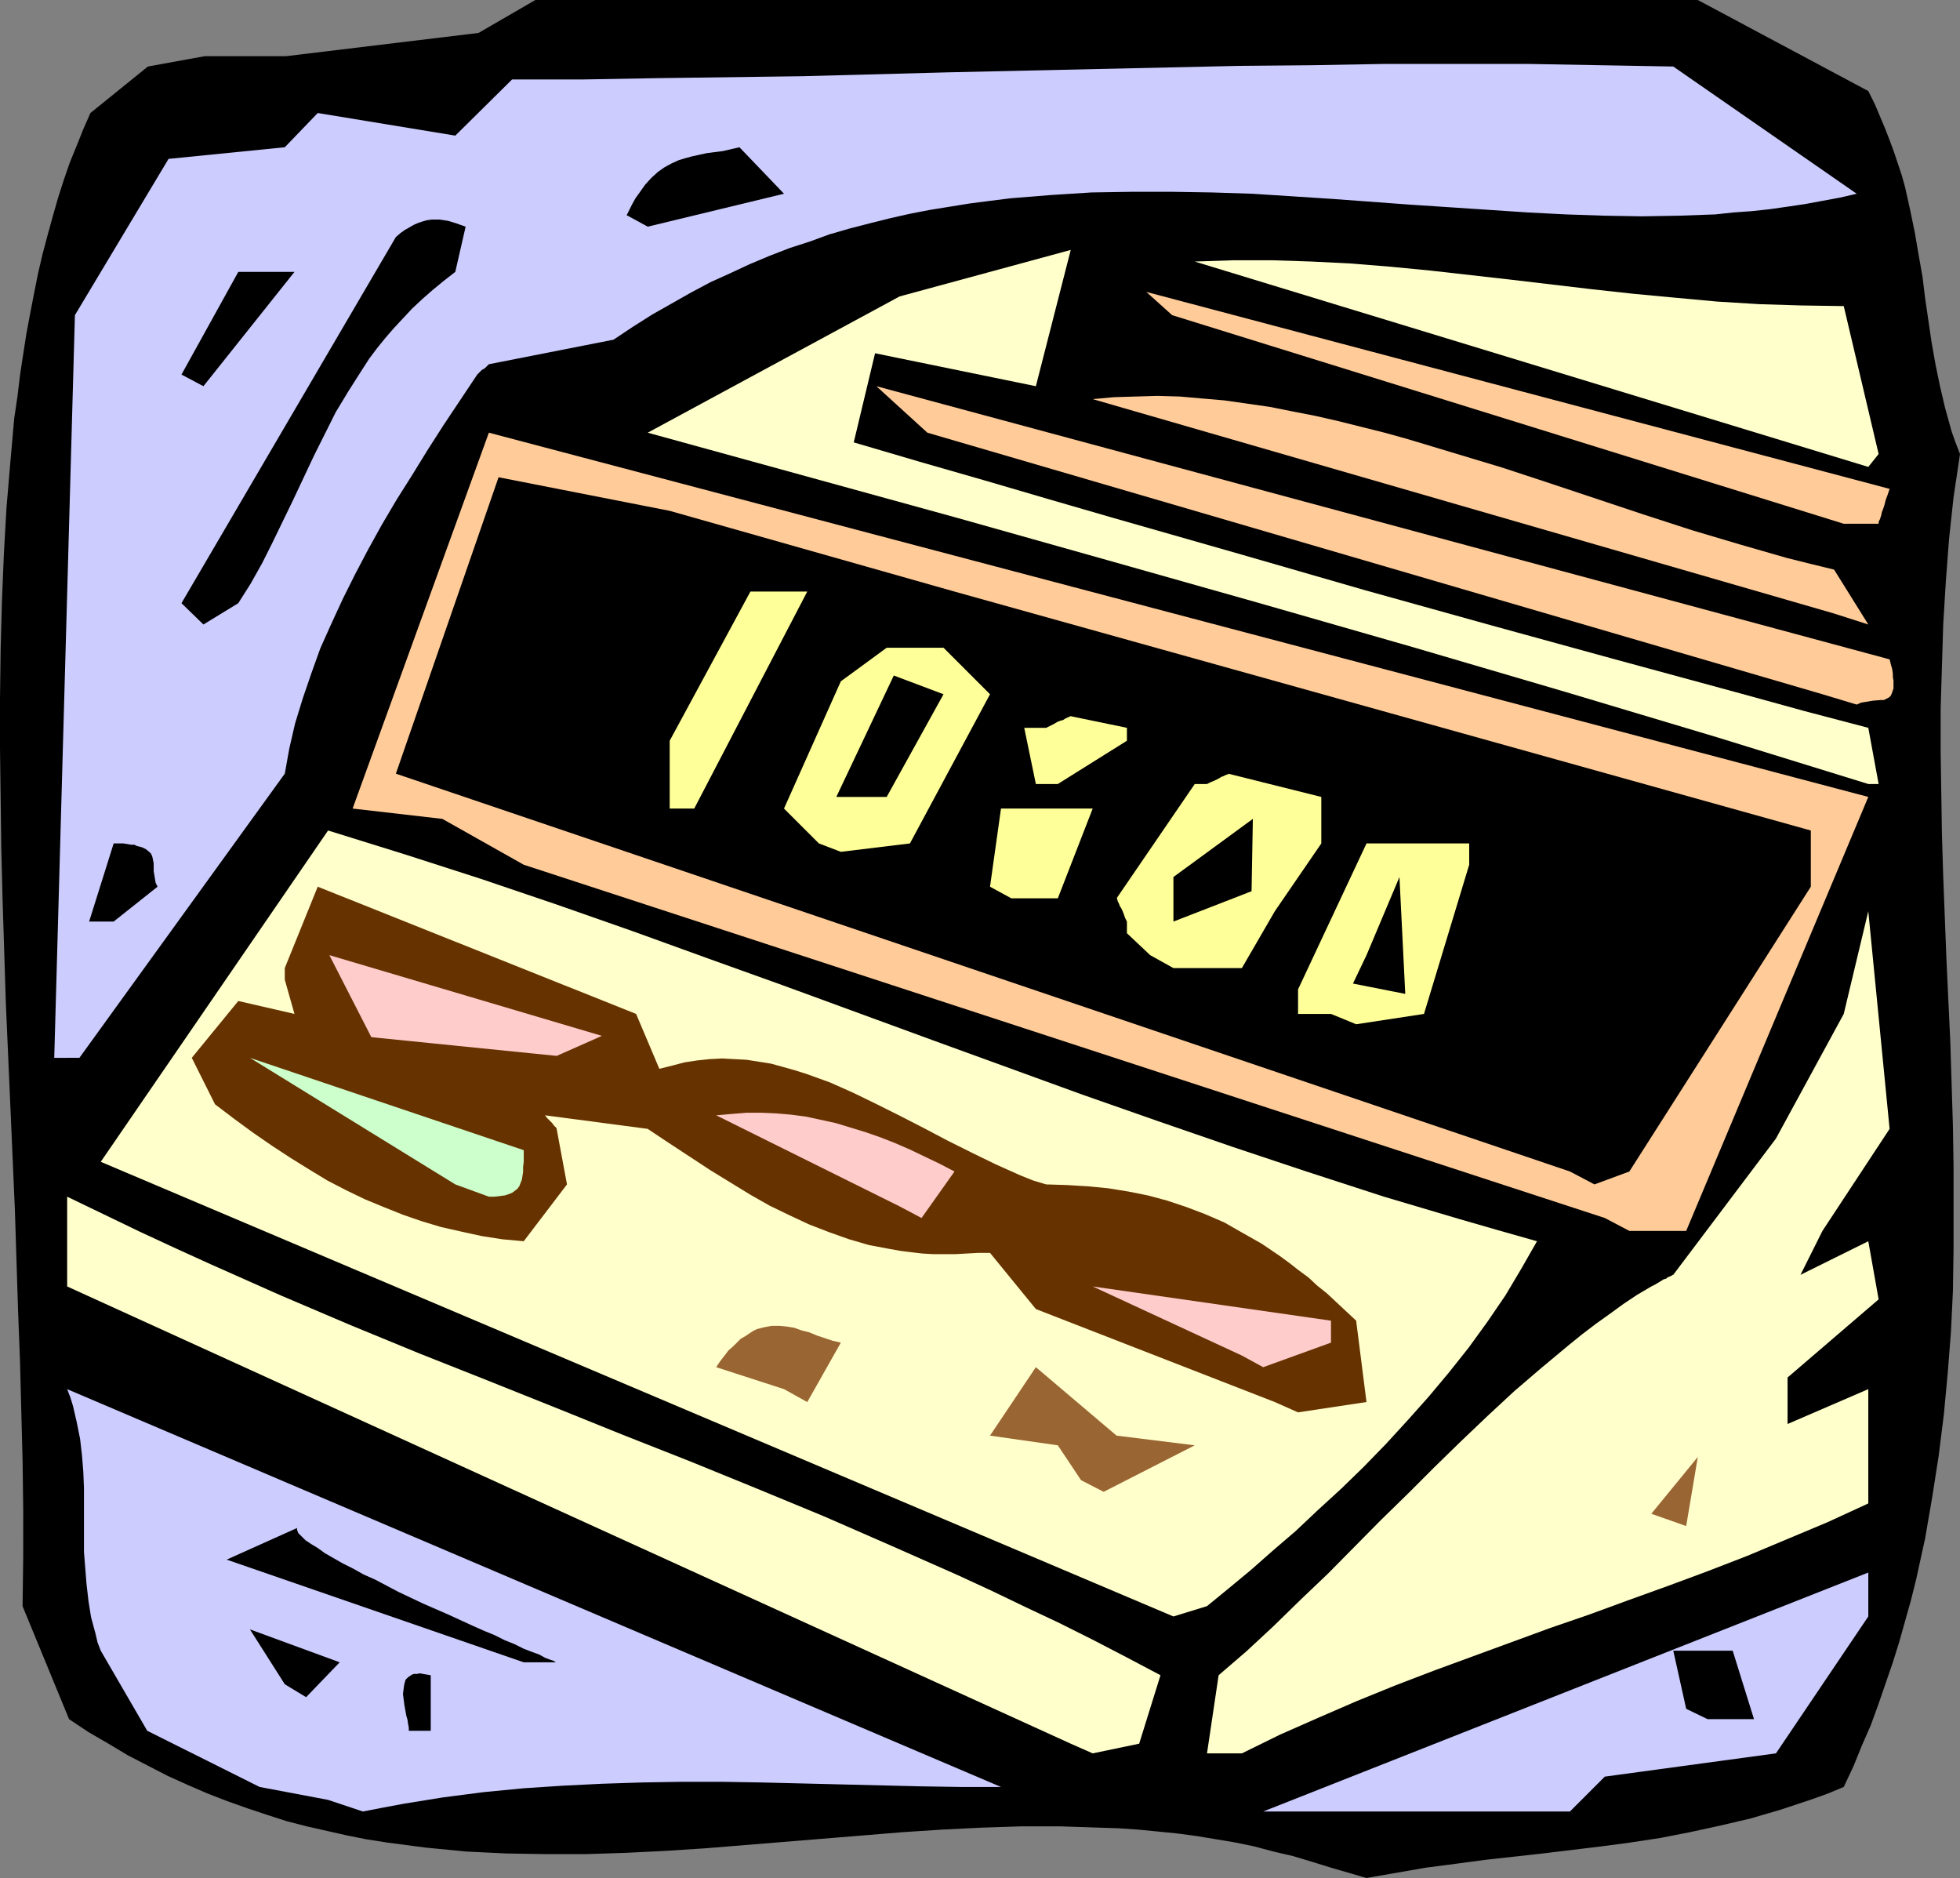 <?xml version="1.0" encoding="UTF-8" standalone="no"?>
<svg
   version="1.0"
   width="129.766mm"
   height="124.317mm"
   id="svg39"
   sodipodi:docname="Digital Alarm - 10 o'Clock.wmf"
   xmlns:inkscape="http://www.inkscape.org/namespaces/inkscape"
   xmlns:sodipodi="http://sodipodi.sourceforge.net/DTD/sodipodi-0.dtd"
   xmlns="http://www.w3.org/2000/svg"
   xmlns:svg="http://www.w3.org/2000/svg">
  <rect width="100%" height="100%" fill="#808080" stroke="none"/>
  <sodipodi:namedview
     id="namedview39"
     pagecolor="#ffffff"
     bordercolor="#000000"
     borderopacity="0.25"
     inkscape:showpageshadow="2"
     inkscape:pageopacity="0.0"
     inkscape:pagecheckerboard="0"
     inkscape:deskcolor="#d1d1d1"
     inkscape:document-units="mm" />
  <defs
     id="defs1">
    <pattern
       id="WMFhbasepattern"
       patternUnits="userSpaceOnUse"
       width="6"
       height="6"
       x="0"
       y="0" />
  </defs>
  <path
     style="fill:#000000;fill-opacity:1;fill-rule:evenodd;stroke:none"
     d="m 333.057,467.273 -4.686,-1.454 -4.848,-1.454 -4.848,-1.131 -4.848,-1.293 -4.686,-0.969 -4.848,-0.808 -4.848,-0.808 -4.848,-0.646 -4.848,-0.485 -5.01,-0.485 -4.686,-0.323 -5.01,-0.162 -9.696,-0.323 h -9.858 l -9.858,0.323 -9.858,0.485 -9.858,0.646 -9.858,0.808 -39.592,3.231 -10.019,0.646 -9.858,0.485 -10.019,0.323 h -10.019 l -9.858,-0.162 -10.019,-0.485 -5.01,-0.485 -5.01,-0.485 -5.01,-0.646 -4.848,-0.646 -5.171,-0.808 -4.848,-0.969 -5.01,-1.131 -5.01,-1.131 -5.01,-1.293 -5.01,-1.616 -4.848,-1.616 -5.01,-1.777 -5.01,-1.939 -4.848,-2.1 -5.01,-2.262 -5.01,-2.585 -5.01,-2.585 -4.848,-2.908 -5.01,-2.908 -4.848,-3.231 -11.635,-28.276 0.162,-11.957 V 377.922 L 5.656,365.643 5.333,353.202 5.01,340.599 4.525,327.996 3.717,302.467 2.586,276.615 1.454,250.763 0.646,225.073 0.323,212.309 0.162,199.706 0,187.103 v -12.28 l 0.162,-12.28 0.323,-12.118 0.485,-11.795 0.646,-11.472 0.97,-11.472 0.485,-5.494 0.485,-5.494 0.808,-5.494 0.646,-5.332 0.808,-5.332 0.808,-5.17 0.97,-5.17 0.97,-5.009 0.97,-4.847 1.131,-4.847 1.293,-4.847 1.293,-4.686 1.293,-4.524 1.454,-4.524 1.454,-4.201 1.778,-4.363 1.616,-4.039 1.778,-4.039 14.382,-11.633 14.221,-2.585 H 71.589 L 119.745,8.24 133.966,0 h 245.147 45.733 l 42.662,22.782 1.616,3.231 1.293,3.07 1.293,3.07 1.131,2.908 1.131,3.07 1.939,5.817 0.808,2.908 1.293,5.817 1.131,5.494 0.97,5.655 0.97,5.494 0.646,5.332 0.808,5.494 0.808,5.494 0.97,5.494 1.131,5.494 1.293,5.494 1.616,5.817 0.97,2.747 1.131,2.908 -1.616,10.825 -1.131,10.502 -0.808,10.664 -0.646,10.664 -0.323,10.502 -0.323,10.664 v 10.502 l 0.162,10.502 0.162,10.341 0.323,10.502 0.808,20.843 0.97,20.682 0.646,20.843 0.162,10.341 v 10.341 10.179 l -0.162,10.502 -0.485,10.179 -0.808,10.341 -0.97,10.341 -1.293,10.341 -1.616,10.341 -1.778,10.341 -1.131,5.17 -1.131,5.17 -1.293,5.17 -1.454,5.17 -1.454,5.17 -1.616,5.17 -1.778,5.17 -1.778,5.17 -1.939,5.332 -2.262,5.17 -2.101,5.17 -2.424,5.17 -3.878,1.616 -4.04,1.454 -3.878,1.293 -3.878,1.293 -3.878,1.131 -3.878,1.131 -7.595,1.777 -7.434,1.616 -7.434,1.454 -7.434,1.131 -7.272,0.969 -14.706,1.777 -14.544,1.616 -7.272,0.969 -7.434,0.969 -7.434,1.293 -7.434,1.293 z"
     id="path1" />
  <path
     style="fill:#ccccff;fill-opacity:1;fill-rule:evenodd;stroke:none"
     d="m 82.093,450.308 -17.13,-3.231 -28.118,-14.057 -11.635,-20.035 -0.808,-2.1 -0.485,-2.1 -1.131,-4.201 -0.646,-4.039 -0.485,-4.201 -0.323,-4.039 -0.323,-4.039 v -15.996 l -0.162,-4.039 -0.323,-4.039 -0.485,-4.201 -0.808,-4.039 -0.97,-4.201 -0.646,-2.1 -0.808,-2.1 233.673,99.53 h -10.019 l -10.181,-0.162 -20.038,-0.485 -19.877,-0.485 -9.858,-0.162 h -9.858 l -9.858,0.162 -10.019,0.323 -9.858,0.485 -9.858,0.646 -10.019,0.969 -10.019,1.293 -5.01,0.808 -5.01,0.808 -5.171,0.969 -5.01,0.969 z"
     id="path2" />
  <path
     style="fill:#ccccff;fill-opacity:1;fill-rule:evenodd;stroke:none"
     d="m 316.089,453.216 151.419,-59.783 v 10.987 l -23.109,34.254 -42.824,5.817 -8.726,8.725 h -70.619 z"
     id="path3" />
  <path
     style="fill:#ffffcc;fill-opacity:1;fill-rule:evenodd;stroke:none"
     d="m 302.03,438.674 2.909,-19.55 6.949,-5.978 6.787,-6.301 6.787,-6.625 6.787,-6.463 13.251,-13.411 6.787,-6.625 6.626,-6.625 6.626,-6.463 6.787,-6.463 6.626,-6.14 6.787,-5.817 6.787,-5.655 3.394,-2.747 3.394,-2.585 3.394,-2.424 3.555,-2.585 3.394,-2.262 3.555,-2.1 0.97,-0.485 0.808,-0.485 0.808,-0.485 0.485,-0.323 0.646,-0.162 0.323,-0.323 0.808,-0.323 0.323,-0.162 0.162,-0.162 h 0.162 l 25.694,-34.092 16.968,-31.184 6.141,-25.69 5.333,54.451 -16.806,25.529 -5.494,10.987 16.968,-8.402 2.586,14.542 -22.786,19.55 v 11.633 l 20.2,-8.725 v 28.599 l -10.181,4.686 -10.019,4.201 -10.019,4.201 -10.019,3.878 -10.019,3.716 -9.858,3.555 -9.696,3.555 -9.858,3.393 -19.392,7.109 -9.696,3.555 -9.696,3.716 -9.534,3.878 -9.696,4.201 -9.534,4.201 -9.534,4.686 z"
     id="path4" />
  <path
     style="fill:#ffffcc;fill-opacity:1;fill-rule:evenodd;stroke:none"
     d="M 267.933,436.251 16.806,321.856 v -22.459 l 9.05,4.362 9.05,4.363 9.05,4.201 8.888,4.039 8.726,3.878 8.726,3.878 8.726,3.716 8.726,3.716 17.291,7.109 17.13,6.786 16.968,6.786 16.806,6.786 16.806,6.625 16.645,6.786 16.806,6.948 16.645,7.271 16.806,7.432 8.403,3.878 8.403,4.039 8.565,4.039 8.403,4.201 8.403,4.363 8.565,4.524 -5.333,17.127 -11.635,2.424 z"
     id="path5" />
  <path
     style="fill:#000000;fill-opacity:1;fill-rule:evenodd;stroke:none"
     d="m 102.293,433.019 v -0.808 l -0.162,-0.808 -0.162,-1.131 -0.323,-1.131 -0.485,-2.747 -0.162,-1.293 -0.162,-1.293 0.162,-1.293 0.162,-1.131 0.323,-1.131 0.646,-0.646 0.485,-0.323 0.485,-0.323 0.485,-0.162 h 0.808 l 0.646,-0.162 0.808,0.162 0.97,0.162 0.97,0.162 v 13.895 z"
     id="path6" />
  <path
     style="fill:#000000;fill-opacity:1;fill-rule:evenodd;stroke:none"
     d="m 421.937,427.526 -3.232,-14.542 h 14.867 l 5.333,17.127 h -11.635 z"
     id="path7" />
  <path
     style="fill:#000000;fill-opacity:1;fill-rule:evenodd;stroke:none"
     d="m 71.266,421.386 -8.726,-13.734 22.462,8.24 -8.403,8.725 z"
     id="path8" />
  <path
     style="fill:#000000;fill-opacity:1;fill-rule:evenodd;stroke:none"
     d="m 131.057,415.892 -74.336,-25.69 17.614,-7.917 v 0.323 0.162 l 0.323,0.808 0.323,0.323 0.485,0.485 0.97,0.969 1.454,0.969 1.616,0.969 1.778,1.293 2.262,1.293 2.262,1.293 2.586,1.293 2.586,1.454 2.909,1.293 5.818,3.07 6.141,2.908 6.302,2.747 5.979,2.747 2.909,1.293 2.747,1.131 2.586,1.293 2.424,0.969 2.262,1.131 2.101,0.808 1.778,0.646 1.454,0.808 1.293,0.485 0.485,0.162 0.485,0.162 0.162,0.162 0.323,0.162 h 0.162 v 0 z"
     id="path9" />
  <path
     style="fill:#ffffcc;fill-opacity:1;fill-rule:evenodd;stroke:none"
     d="M 293.627,404.421 25.21,290.672 l 56.883,-82.888 19.23,5.978 19.069,6.14 19.069,6.463 18.907,6.625 18.746,6.786 18.907,6.786 37.491,13.734 37.33,13.572 18.907,6.625 18.746,6.463 18.907,6.301 18.907,6.14 19.069,5.655 9.534,2.747 9.696,2.747 -1.939,3.393 -1.939,3.393 -4.04,6.786 -4.525,6.625 -4.686,6.463 -5.01,6.301 -5.01,5.978 -5.333,5.978 -5.333,5.817 -5.656,5.817 -5.494,5.332 -5.818,5.332 -5.656,5.332 -5.656,4.847 -5.494,4.847 -5.656,4.686 -5.333,4.363 z"
     id="path10" />
  <path
     style="fill:#996532;fill-opacity:1;fill-rule:evenodd;stroke:none"
     d="m 413.211,378.73 11.635,-14.219 -2.909,17.288 z"
     id="path11" />
  <path
     style="fill:#996532;fill-opacity:1;fill-rule:evenodd;stroke:none"
     d="m 270.518,370.328 -5.818,-8.725 -16.968,-2.424 11.474,-17.127 20.2,17.127 19.554,2.424 -22.786,11.633 z"
     id="path12" />
  <path
     style="fill:#663200;fill-opacity:1;fill-rule:evenodd;stroke:none"
     d="m 318.998,350.778 -59.792,-23.267 -11.474,-14.057 h -2.909 l -2.909,0.162 -2.909,0.162 h -2.747 -2.747 l -2.747,-0.162 -2.747,-0.323 -2.586,-0.323 -2.747,-0.485 -2.586,-0.485 -2.586,-0.485 -5.01,-1.454 -5.01,-1.777 -5.01,-1.939 -4.848,-2.262 -5.01,-2.424 -4.848,-2.747 -5.01,-3.07 -5.01,-3.07 -5.171,-3.393 -5.171,-3.393 -5.333,-3.555 -25.694,-3.393 0.485,0.646 0.485,0.485 0.808,0.808 0.485,0.646 0.323,0.323 0.162,0.162 0.162,0.162 v 0.162 l 2.586,13.895 -10.827,14.219 -5.333,-0.485 -5.171,-0.808 -5.171,-1.131 -5.01,-1.131 -4.848,-1.454 -4.686,-1.616 -4.848,-1.939 -4.686,-1.939 -4.686,-2.262 -4.686,-2.424 -4.525,-2.747 -4.686,-2.908 -4.686,-3.07 -4.686,-3.231 -4.848,-3.555 -4.686,-3.555 -5.818,-11.633 11.635,-14.219 14.059,3.231 -2.424,-8.563 v -2.908 l 8.242,-20.358 79.669,31.83 5.818,13.734 3.232,-0.808 3.07,-0.808 3.232,-0.485 3.07,-0.323 3.07,-0.162 3.07,0.162 3.07,0.162 3.07,0.485 3.07,0.485 2.909,0.808 2.909,0.808 3.07,0.969 5.818,2.1 5.818,2.585 5.979,2.908 5.818,2.908 5.979,3.07 5.818,3.07 6.141,3.07 5.979,2.908 6.141,2.747 3.232,1.293 3.232,0.969 5.171,0.162 5.333,0.323 5.01,0.485 5.01,0.808 4.848,0.969 4.848,1.293 4.848,1.616 4.686,1.777 4.848,2.1 4.525,2.585 4.848,2.747 4.525,3.07 2.424,1.777 2.262,1.777 2.424,1.777 2.262,2.1 2.424,1.939 2.424,2.262 2.424,2.262 2.424,2.262 2.586,20.358 -17.13,2.585 z"
     id="path13" />
  <path
     style="fill:#996532;fill-opacity:1;fill-rule:evenodd;stroke:none"
     d="m 196.182,347.546 -16.968,-5.494 0.97,-1.454 1.131,-1.454 0.97,-1.293 1.131,-0.969 0.97,-0.969 0.97,-0.969 1.131,-0.646 0.97,-0.646 0.97,-0.646 0.97,-0.485 1.939,-0.485 1.778,-0.323 h 1.939 l 1.778,0.162 1.939,0.323 1.778,0.646 1.939,0.485 1.939,0.808 1.939,0.646 1.939,0.646 2.101,0.485 -8.403,14.865 z"
     id="path14" />
  <path
     style="fill:#ffcccc;fill-opacity:1;fill-rule:evenodd;stroke:none"
     d="m 310.756,339.145 -37.33,-17.288 59.63,8.563 v 5.494 l -16.968,6.14 z"
     id="path15" />
  <path
     style="fill:#ffcc99;fill-opacity:1;fill-rule:evenodd;stroke:none"
     d="M 401.576,304.729 131.057,216.348 110.696,204.876 88.234,202.291 122.331,108.255 467.508,199.383 421.937,307.961 H 407.716 Z"
     id="path16" />
  <path
     style="fill:#ffcccc;fill-opacity:1;fill-rule:evenodd;stroke:none"
     d="m 225.109,301.821 -45.894,-22.782 3.717,-0.323 3.878,-0.323 h 3.717 l 3.717,0.162 3.717,0.323 3.717,0.485 3.717,0.808 3.717,0.808 3.717,1.131 3.717,1.131 3.717,1.293 3.717,1.454 3.717,1.616 3.717,1.777 3.717,1.777 3.717,1.939 -8.242,11.633 z"
     id="path17" />
  <path
     style="fill:#ccffcc;fill-opacity:1;fill-rule:evenodd;stroke:none"
     d="M 113.928,296.327 62.539,264.659 131.057,287.764 v 2.908 l -0.162,1.293 v 1.293 l -0.162,0.969 -0.162,0.969 -0.323,0.808 -0.323,0.808 -0.485,0.646 -0.646,0.485 -0.646,0.485 -0.808,0.323 -0.97,0.323 -1.293,0.162 -1.293,0.162 h -1.454 z"
     id="path18" />
  <path
     style="fill:#000000;fill-opacity:1;fill-rule:evenodd;stroke:none"
     d="m 392.849,293.096 -293.788,-99.53 25.694,-74.163 42.824,8.402 71.266,20.197 214.281,59.783 v 14.057 l -45.41,71.254 -8.726,3.231 z"
     id="path19" />
  <path
     style="fill:#ccccff;fill-opacity:1;fill-rule:evenodd;stroke:none"
     d="M 13.574,264.659 18.746,78.848 42.178,39.747 71.266,36.839 l 8.242,-8.563 34.421,5.655 14.221,-14.057 h 18.099 l 18.261,-0.323 36.36,-0.485 36.36,-0.969 36.36,-0.808 36.36,-0.808 18.099,-0.162 18.261,-0.323 h 18.099 18.099 l 18.099,0.323 18.099,0.323 45.894,31.83 -4.202,0.969 -4.363,0.808 -4.363,0.808 -4.363,0.646 -4.525,0.646 -4.525,0.485 -4.525,0.323 -4.525,0.485 -9.05,0.323 -9.373,0.162 -9.373,-0.162 -9.534,-0.323 -9.534,-0.485 -9.696,-0.646 -9.696,-0.646 -9.858,-0.646 -19.715,-1.454 -10.019,-0.646 -10.019,-0.646 -10.019,-0.323 -10.019,-0.162 h -10.181 l -10.019,0.162 -10.181,0.646 -10.019,0.808 -5.171,0.646 -5.01,0.646 -5.01,0.808 -5.01,0.808 -5.01,0.969 -5.01,1.131 -5.171,1.293 -5.01,1.293 -5.01,1.454 -4.848,1.777 -5.01,1.616 -5.01,1.939 -5.01,2.1 -4.848,2.262 -5.01,2.262 -4.848,2.585 -4.848,2.747 -4.848,2.747 -4.848,3.07 -4.848,3.231 -31.189,6.14 -0.97,0.969 -0.808,0.485 -0.485,0.485 -0.323,0.323 -0.162,0.162 -0.162,0.162 -4.202,6.301 -4.202,6.301 -4.04,6.301 -3.878,6.301 -3.878,6.14 -3.717,6.301 -3.394,6.14 -3.232,6.14 -3.07,6.14 -2.909,6.301 -2.747,6.14 -2.262,6.301 -2.101,6.14 -1.939,6.301 -1.454,6.301 -1.131,6.301 -51.389,71.093 z"
     id="path20" />
  <path
     style="fill:#ffcccc;fill-opacity:1;fill-rule:evenodd;stroke:none"
     d="m 92.92,259.488 -10.504,-20.52 68.195,20.197 -11.312,5.009 z"
     id="path21" />
  <path
     style="fill:#ffff99;fill-opacity:1;fill-rule:evenodd;stroke:none"
     d="m 333.057,253.672 h -8.242 v -6.14 l 17.13,-36.516 h 2.747 22.947 v 5.332 l -11.312,37.324 -16.968,2.585 z"
     id="path22" />
  <path
     style="fill:#ffff99;fill-opacity:1;fill-rule:evenodd;stroke:none"
     d="m 287.809,238.968 -5.818,-5.494 v -2.908 l -0.485,-0.969 -0.323,-0.969 -0.323,-0.808 -0.323,-0.646 -0.323,-0.485 -0.162,-0.485 -0.323,-0.646 -0.162,-0.485 v -0.323 h -0.162 l 19.554,-28.599 h 3.07 l 0.97,-0.485 0.808,-0.323 0.646,-0.323 0.646,-0.323 0.485,-0.323 0.485,-0.162 0.646,-0.323 0.485,-0.162 h 0.162 v -0.162 l 23.27,5.817 v 11.633 l -11.635,16.965 -8.242,14.219 h -17.13 z"
     id="path23" />
  <path
     style="fill:#000000;fill-opacity:1;fill-rule:evenodd;stroke:none"
     d="m 338.552,246.078 3.394,-7.109 8.242,-19.55 1.454,29.245 z"
     id="path24" />
  <path
     style="fill:#000000;fill-opacity:1;fill-rule:evenodd;stroke:none"
     d="m 22.301,230.567 6.141,-19.55 h 1.293 1.131 l 0.97,0.162 0.97,0.162 h 0.808 l 0.646,0.323 1.293,0.323 0.97,0.485 0.808,0.646 0.485,0.485 0.323,0.808 0.162,0.808 0.162,0.808 v 0.969 0.969 l 0.323,1.939 0.162,0.969 0.485,0.969 -10.989,8.725 z"
     id="path25" />
  <path
     style="fill:#000000;fill-opacity:1;fill-rule:evenodd;stroke:none"
     d="m 293.627,230.567 v -11.149 l 19.877,-14.542 -0.323,18.096 z"
     id="path26" />
  <path
     style="fill:#ffff99;fill-opacity:1;fill-rule:evenodd;stroke:none"
     d="m 247.733,221.842 2.747,-19.55 h 22.947 l -8.726,22.459 h -11.635 z"
     id="path27" />
  <path
     style="fill:#ffff99;fill-opacity:1;fill-rule:evenodd;stroke:none"
     d="m 204.909,211.016 -8.726,-8.725 14.221,-31.83 11.474,-8.402 h 14.221 l 11.635,11.633 -20.038,37.324 -17.291,2.1 z"
     id="path28" />
  <path
     style="fill:#ffff99;fill-opacity:1;fill-rule:evenodd;stroke:none"
     d="m 167.579,202.291 v -16.965 l 20.2,-37.324 h 14.221 L 173.72,202.291 Z"
     id="path29" />
  <path
     style="fill:#000000;fill-opacity:1;fill-rule:evenodd;stroke:none"
     d="m 209.272,199.383 14.382,-30.376 12.443,4.686 -14.221,25.69 h -22.624 z"
     id="path30" />
  <path
     style="fill:#ffffcc;fill-opacity:1;fill-rule:evenodd;stroke:none"
     d="m 467.508,196.151 -37.653,-11.633 -37.814,-11.31 -37.976,-11.149 -38.299,-10.987 -38.299,-10.825 -38.461,-10.825 -76.922,-21.166 63.024,-34.092 42.824,-11.633 -8.726,34.092 -40.238,-8.24 -5.333,22.297 16.483,4.847 16.322,4.686 15.998,4.686 16.16,4.686 15.837,4.524 15.837,4.524 31.35,9.048 31.35,8.725 31.189,8.563 31.512,8.563 15.837,4.363 15.998,4.201 2.586,14.057 z"
     id="path31" />
  <path
     style="fill:#ffff99;fill-opacity:1;fill-rule:evenodd;stroke:none"
     d="m 259.206,196.151 -2.909,-14.057 h 5.494 l 0.97,-0.485 0.97,-0.485 0.808,-0.485 0.808,-0.323 0.646,-0.162 0.485,-0.323 0.323,-0.162 0.323,-0.162 0.485,-0.162 0.162,-0.162 h 0.162 l 14.059,2.908 v 3.231 l -17.291,10.825 z"
     id="path32" />
  <path
     style="fill:#ffcc99;fill-opacity:1;fill-rule:evenodd;stroke:none"
     d="m 456.035,173.692 -223.977,-65.438 -12.766,-11.633 253.55,68.346 0.323,1.293 0.323,1.131 0.162,1.131 v 0.808 l 0.162,0.969 v 1.293 0.646 l -0.323,0.969 -0.323,0.808 -0.485,0.485 -0.646,0.323 -0.646,0.323 h -0.808 l -1.939,0.162 -1.939,0.323 -0.97,0.162 -1.131,0.485 z"
     id="path33" />
  <path
     style="fill:#000000;fill-opacity:1;fill-rule:evenodd;stroke:none"
     d="m 50.904,156.242 -5.494,-5.332 53.651,-91.613 1.131,-0.969 1.131,-0.808 1.131,-0.646 1.131,-0.646 1.131,-0.485 0.97,-0.323 1.131,-0.323 1.131,-0.162 h 0.97 1.131 l 2.101,0.323 2.101,0.646 2.262,0.808 -2.586,11.31 -2.909,2.262 -2.747,2.262 -2.586,2.262 -2.586,2.424 -2.262,2.424 -2.262,2.424 -2.101,2.424 -2.101,2.585 -1.939,2.585 -1.778,2.747 -3.394,5.332 -3.232,5.332 -2.747,5.494 -2.747,5.494 -2.586,5.494 -2.586,5.494 -2.586,5.332 -2.586,5.332 -2.586,5.17 -2.909,5.17 -3.07,4.847 z"
     id="path34" />
  <path
     style="fill:#ffcc99;fill-opacity:1;fill-rule:evenodd;stroke:none"
     d="m 458.943,153.496 -185.517,-53.643 5.333,-0.485 5.494,-0.162 5.333,-0.162 5.656,0.162 5.494,0.485 5.656,0.485 5.656,0.808 5.656,0.808 5.656,1.131 5.818,1.131 5.656,1.293 5.818,1.454 5.818,1.454 5.818,1.616 11.797,3.555 11.797,3.555 11.797,3.878 23.755,7.917 11.958,3.878 11.958,3.555 11.797,3.393 5.818,1.454 5.979,1.454 8.565,13.734 z"
     id="path35" />
  <path
     style="fill:#ffcc99;fill-opacity:1;fill-rule:evenodd;stroke:none"
     d="m 461.367,131.037 -168.064,-52.189 -6.464,-5.817 186.001,49.28 -0.485,1.454 -0.485,1.293 -0.323,1.293 -0.323,0.969 -0.323,0.808 -0.162,0.808 -0.162,0.485 -0.162,0.485 -0.162,0.323 -0.162,0.323 v 0.323 0.162 z"
     id="path36" />
  <path
     style="fill:#ffffcc;fill-opacity:1;fill-rule:evenodd;stroke:none"
     d="m 467.508,116.818 -168.549,-51.381 4.848,-0.162 4.848,-0.162 h 9.696 l 9.858,0.323 9.696,0.485 10.019,0.808 10.019,0.969 10.019,1.131 10.019,1.131 20.523,2.424 10.342,1.131 10.342,0.969 10.504,0.969 10.504,0.646 10.504,0.323 10.666,0.162 8.726,37.001 z"
     id="path37" />
  <path
     style="fill:#000000;fill-opacity:1;fill-rule:evenodd;stroke:none"
     d="M 45.41,93.713 59.63,68.023 H 73.69 L 50.904,96.621 Z"
     id="path38" />
  <path
     style="fill:#000000;fill-opacity:1;fill-rule:evenodd;stroke:none"
     d="m 156.752,53.966 0.808,-1.616 0.646,-1.293 0.808,-1.454 0.808,-1.131 0.808,-1.131 0.808,-1.131 1.616,-1.777 1.616,-1.454 1.616,-1.131 1.778,-0.969 1.778,-0.808 1.616,-0.485 1.778,-0.485 3.717,-0.808 3.878,-0.485 2.101,-0.485 2.101,-0.485 11.15,11.633 -34.098,8.24 -5.333,-2.908 z"
     id="path39" />
</svg>
